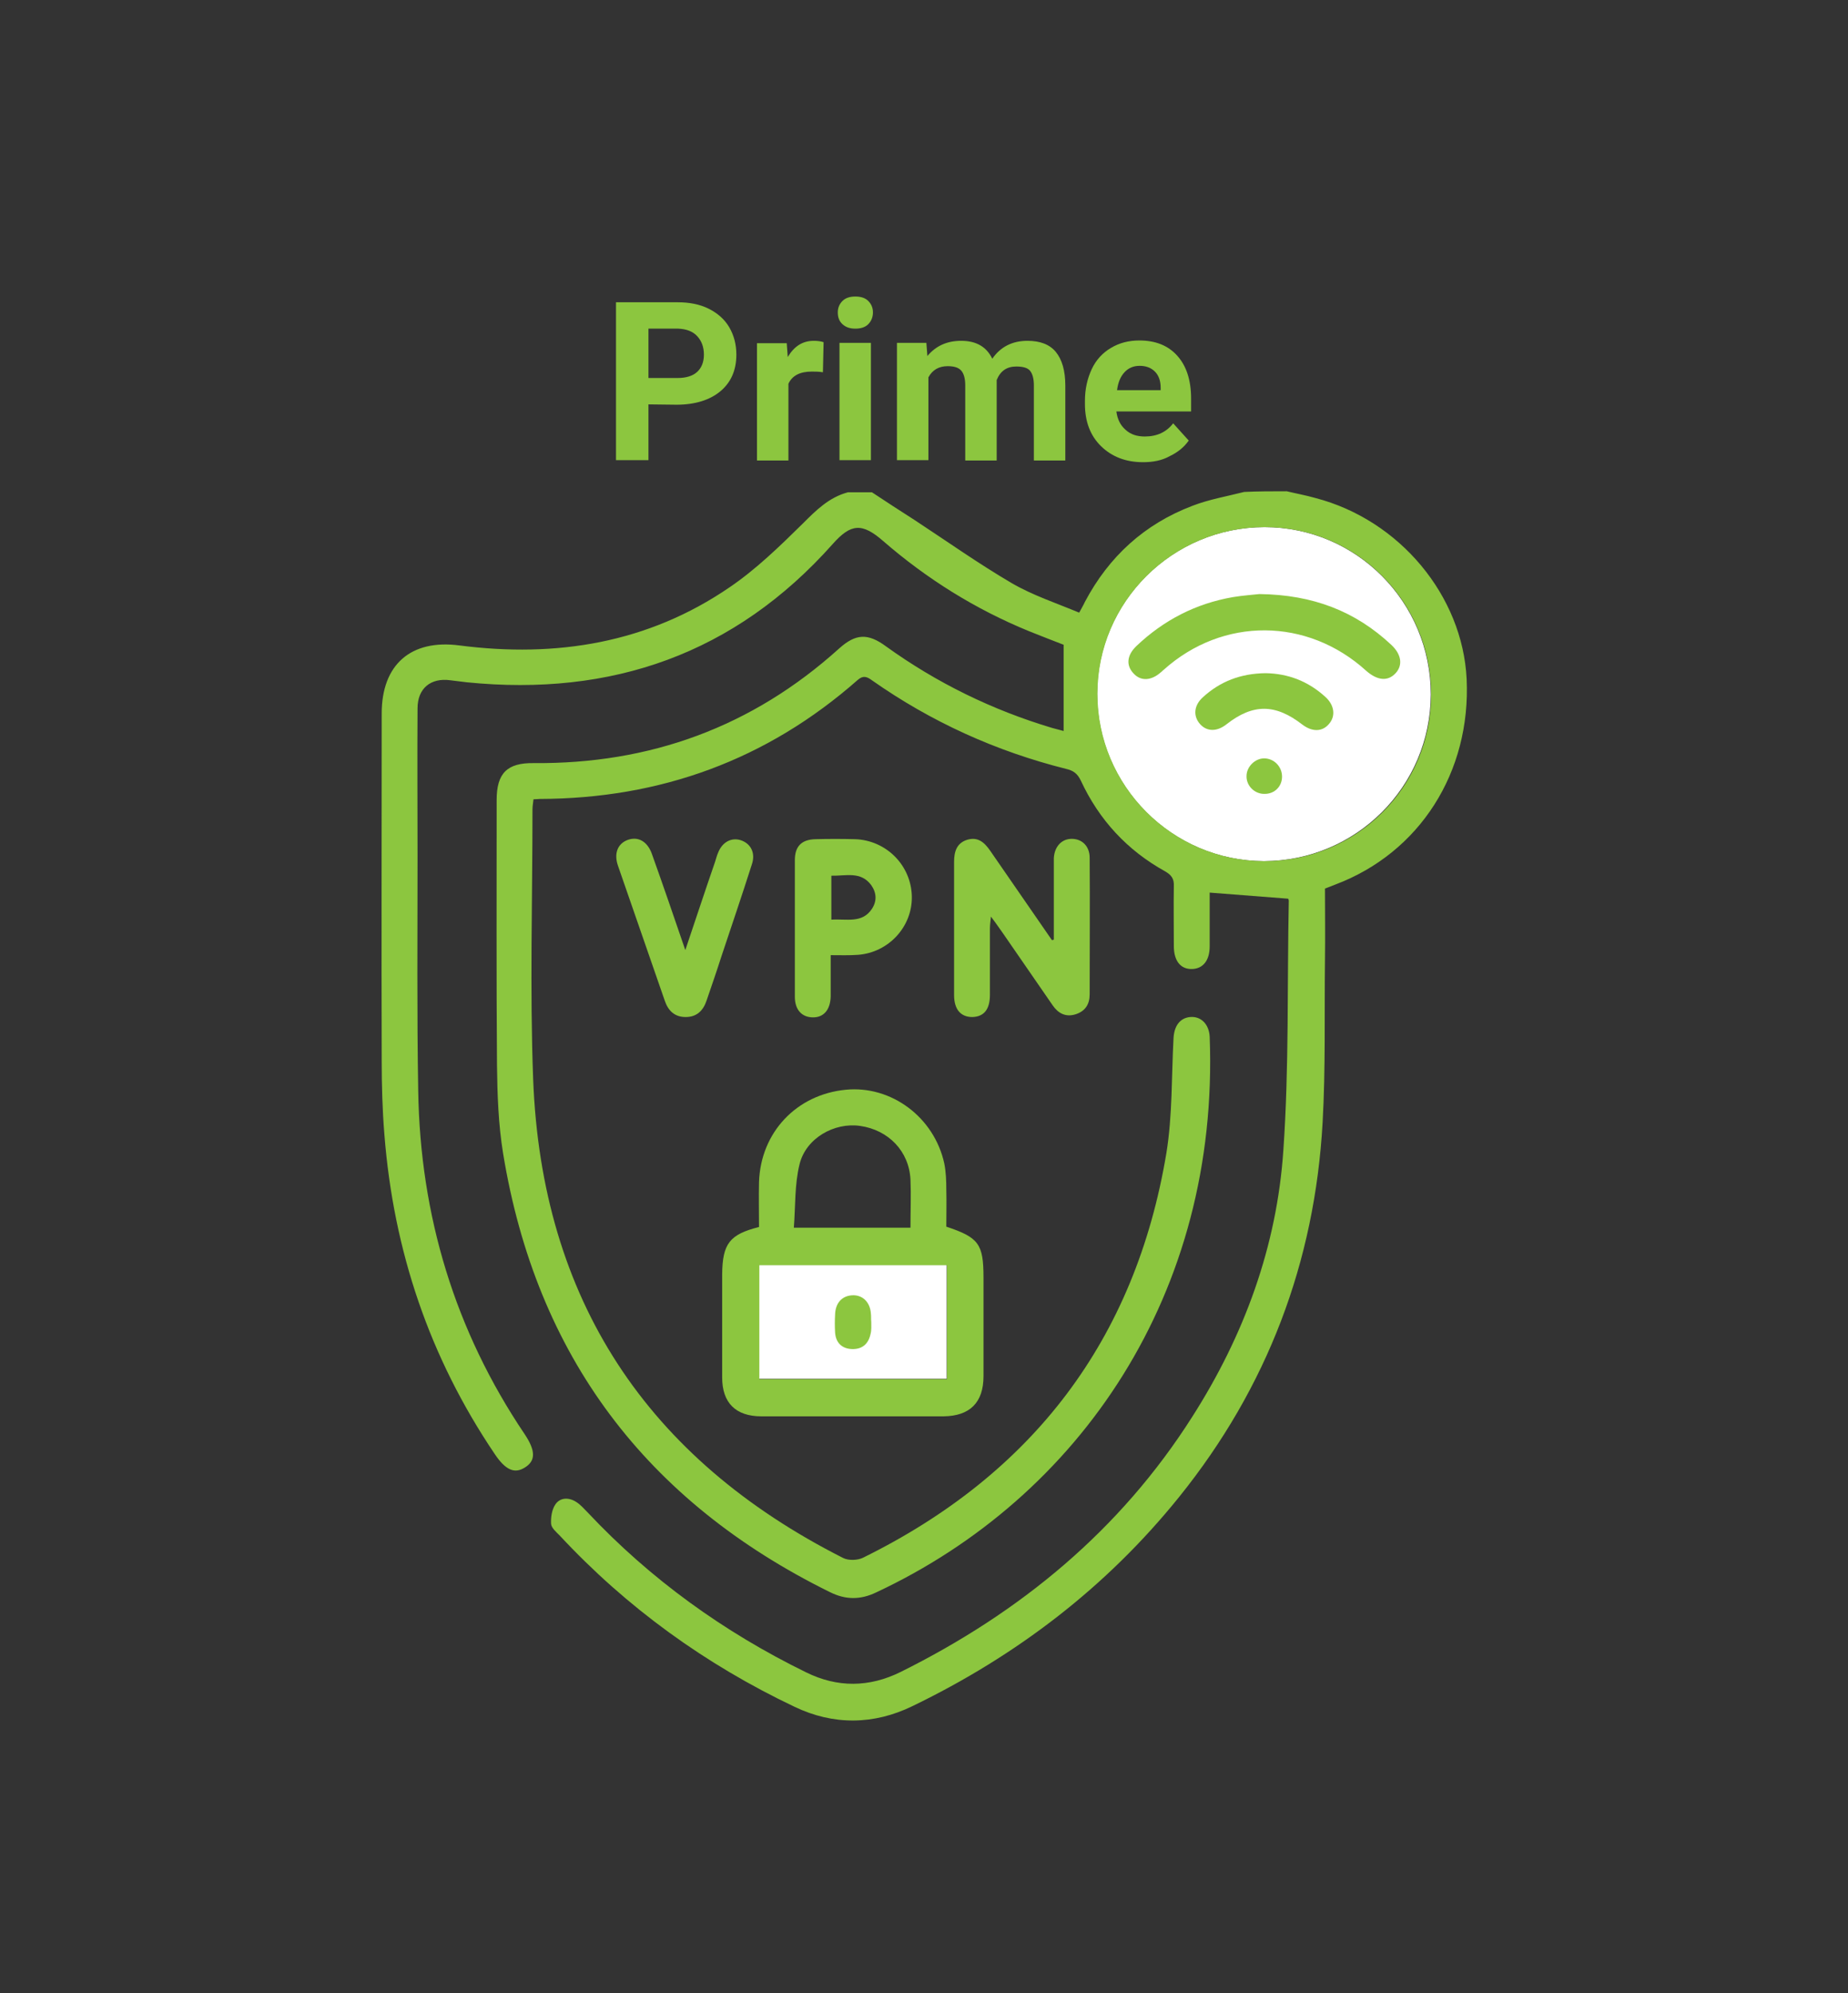 <?xml version="1.0" encoding="utf-8"?>
<!-- Generator: Adobe Illustrator 28.4.0, SVG Export Plug-In . SVG Version: 6.00 Build 0)  -->
<svg version="1.1" id="Layer_1" xmlns="http://www.w3.org/2000/svg" xmlns:xlink="http://www.w3.org/1999/xlink" x="0px" y="0px"
	 viewBox="0 0 546.6 589.5" style="enable-background:new 0 0 546.6 589.5;" xml:space="preserve">
<rect x="0" y="0" width="546.6" height="589.5" fill="#333333" stroke="none"/>
<style type="text/css">
	.st0{fill:#FFFFFF;}
	.st1{fill:#8CC63F;}
</style>
<g>
	<g>
		<path class="st0" d="M423.2,205.4c0-27.3-22-49.5-49.2-49.5c-27.2,0-49.5,22.1-49.5,49.3c0,27.2,22.1,49.4,49.3,49.5
			C401.1,254.6,423.1,232.7,423.2,205.4z"/>
		<path class="st0" d="M280,407.8c0-11.5,0-22.5,0-33.7c-18.7,0-37.1,0-55.5,0c0,11.4,0,22.6,0,33.7
			C243.1,407.8,261.4,407.8,280,407.8z"/>
		<g>
			<path class="st1" d="M380.6,145.3c2.9,0.7,5.7,1.2,8.5,2c24.9,6.5,43.5,28.9,44.7,53.5c1.3,27.6-13.9,51.4-38.8,60.8
				c-1,0.4-2,0.8-3.1,1.2c0,7,0.1,14,0,21c-0.2,16.1,0.2,32.2-0.7,48.2c-2.3,41.3-16.4,78.4-42.4,110.7
				c-21.5,26.7-48.1,47-78.9,61.9c-11.5,5.6-23.4,5.7-34.9,0.2c-26.3-12.5-49.6-29.3-69.5-50.7c-1-1-2.4-2.2-2.5-3.4
				c-0.1-1.9,0.2-4.2,1.3-5.8c1.4-2,3.9-2.1,6.1-0.7c1.3,0.8,2.3,2,3.4,3.1c18.6,19.8,40.3,35.4,64.6,47.3c9.3,4.6,18.7,4.5,28-0.1
				c35.4-17.6,64.9-41.9,86.2-75.4c15.4-24.1,25.1-50.5,27-79c1.7-24.5,1.1-49.1,1.6-73.7c0-0.3-0.2-0.6-0.2-0.6
				c-7.8-0.6-15.4-1.2-23.2-1.8c0,5,0,10.4,0,15.9c0,4.2-2,6.6-5.2,6.7c-3.4,0.1-5.4-2.4-5.4-6.8c0-5.9-0.1-11.8,0-17.7
				c0.1-2.2-0.7-3.3-2.6-4.4c-11.2-6.2-19.5-15.2-24.9-26.8c-1-2.1-2.2-3-4.4-3.5c-20.7-5.2-39.9-13.9-57.4-26.2
				c-1.5-1.1-2.6-1.5-4.2-0.1c-26.9,23.7-58.4,35.1-94.1,35.2c-0.5,0-0.9,0.1-1.8,0.1c-0.1,1-0.3,2-0.3,3c0,26.6-0.8,53.3,0.2,79.8
				c2.5,65.1,33.6,112.2,91.7,141.6c1.6,0.8,4.3,0.7,5.9-0.1C305.4,436,335.8,396.3,345,341c1.8-11.1,1.5-22.6,2.1-33.9
				c0.2-3.7,1.9-6,4.9-6.3c3.2-0.3,5.6,2.1,5.8,5.8c2.9,75.9-38.4,136.2-98.7,164.4c-4.6,2.2-9,2.2-13.6-0.1
				c-54.4-26.8-86.9-69.9-96.7-129.8c-1.4-8.6-1.7-17.4-1.8-26.1c-0.2-26.1-0.1-52.3-0.1-78.4c0-7.9,3.1-11,10.9-10.9
				c34.5,0.3,64.7-10.7,90.4-33.9c4.9-4.4,8.5-4.6,13.9-0.6c15,10.8,31.4,18.8,49.1,24.1c1,0.3,2,0.5,3.4,0.9c0-8.4,0-16.6,0-25.5
				c-2.8-1.1-6.5-2.5-10.2-4c-15.9-6.5-30.3-15.5-43.2-26.7c-6.2-5.4-9.5-5.2-14.9,0.9c-28.9,32.5-65.4,45.2-108.2,40.9
				c-1.6-0.2-3.3-0.4-4.9-0.6c-5.8-0.8-9.7,2.4-9.7,8.3c-0.1,14.7,0,29.3,0,44c0,23.1-0.2,46.1,0.2,69.2
				c0.6,36.8,10.8,70.8,31.5,101.5c3.2,4.8,3.3,7.8,0.1,9.8c-3.1,2-5.8,0.8-9-4c-19.3-28.6-29.9-60.1-32.6-94.4
				c-0.6-7.3-0.8-14.6-0.8-22c-0.1-34.2,0-68.4,0-102.6c0-14.4,8.6-22,23-20.1c28.7,3.7,55.8-0.7,79.9-17.2
				c7.8-5.3,14.8-12.1,21.6-18.8c4-4,7.8-7.8,13.4-9.3c2.4,0,4.7,0,7.1,0c4.2,2.8,8.4,5.5,12.6,8.2c9.6,6.3,18.9,12.9,28.8,18.7
				c6.2,3.6,13.2,5.9,19.9,8.7c0.8-1.5,1.3-2.3,1.7-3.2c7.1-13.4,17.6-23,31.8-28.4c4.9-1.9,10.2-2.8,15.3-4.1
				C372,145.3,376.3,145.3,380.6,145.3z M423.3,205.4c0-27.3-22-49.5-49.2-49.5c-27.2,0-49.5,22.1-49.5,49.3
				c0,27.2,22.1,49.4,49.3,49.5C401.2,254.7,423.3,232.8,423.3,205.4z"/>
			<path class="st1" d="M224.5,362.9c0-4.4-0.1-8.9,0-13.3c0.5-14.7,11.1-25.9,25.7-27.3c13.4-1.3,26.1,8.1,29.1,21.8
				c0.5,2.5,0.6,5.2,0.6,7.8c0.1,3.6,0,7.3,0,10.9c9.6,3.2,11,5.1,11,15.1c0,9.7,0,19.4,0,29.1c0,7.8-4,11.8-11.8,11.9
				c-18,0-35.9,0-53.9,0c-7.6,0-11.6-4-11.6-11.5c0-10.2,0-20.3,0-30.5C213.7,367.8,215.8,365.1,224.5,362.9z M280.1,407.9
				c0-11.5,0-22.5,0-33.7c-18.7,0-37.1,0-55.5,0c0,11.4,0,22.6,0,33.7C243.2,407.9,261.5,407.9,280.1,407.9z M269.3,363.1
				c0-5,0.2-9.6,0-14.2c-0.4-8.4-6.5-14.7-14.9-15.9c-7.6-1.1-16,3.6-17.9,11.3c-1.5,6-1.2,12.5-1.7,18.8
				C246.8,363.1,257.9,363.1,269.3,363.1z"/>
			<path class="st1" d="M311.7,277.9c0-7,0-13.9,0-20.9c0-1.1,0-2.1,0-3.2c0.2-3.5,2.4-5.8,5.5-5.7c3,0.1,5.1,2.3,5.1,5.6
				c0.1,13.5,0,27,0,40.4c0,2.9-1.3,5-4.2,5.9c-2.9,0.9-5.1-0.3-6.7-2.6c-4.9-7.1-9.8-14.2-14.7-21.3c-1-1.4-2-2.9-3.6-5
				c-0.2,1.7-0.3,2.7-0.3,3.6c0,6.5,0,13,0,19.5c0,4.4-1.8,6.5-5.2,6.6c-3.4,0-5.4-2.2-5.4-6.5c0-13.1,0-26.2,0-39.4
				c0-2.9,0.7-5.5,3.8-6.5c3.2-1,5.1,0.7,6.8,3.1c6.1,8.8,12.2,17.7,18.3,26.5C311.2,278.1,311.5,278,311.7,277.9z"/>
			<path class="st1" d="M245.7,282.5c0,4.4,0,8.3,0,12.2c-0.1,3.9-2,6.2-5.2,6.2c-3.3,0-5.4-2.2-5.4-6.1c0-13.5,0-27,0-40.4
				c0-4.1,2-6.1,6.1-6.2c3.9-0.1,7.8-0.1,11.7,0c9.2,0.3,16.6,7.7,16.8,16.9c0.2,8.9-6.8,16.6-15.9,17.3
				C251.1,282.6,248.6,282.5,245.7,282.5z M245.9,272c4.5-0.3,9.1,1.2,12-3.2c1.5-2.3,1.4-4.7-0.2-7c-3.1-4.2-7.5-2.7-11.8-2.8
				C245.9,263.3,245.9,267.4,245.9,272z"/>
			<path class="st1" d="M202.7,281c3.1-9.2,5.9-17.7,8.8-26.1c0.3-0.9,0.5-1.8,0.9-2.7c1.2-3.1,3.9-4.6,6.7-3.7c3,1,4.4,3.8,3.3,7.1
				c-2.9,9.1-6,18.2-9,27.2c-1.4,4.4-2.9,8.7-4.4,13.1c-1,3-2.9,4.9-6.2,4.9s-5.2-1.9-6.2-4.9c-4.6-13.3-9.2-26.5-13.8-39.8
				c-1.3-3.7-0.1-6.6,2.9-7.7c3.1-1.1,5.9,0.5,7.2,4.4C196.2,262,199.3,271.1,202.7,281z"/>
			<path class="st1" d="M372.5,175.7c15.9,0.2,28.4,5.1,39,15c3,2.8,3.5,6,1.3,8.4c-2.3,2.5-5.4,2.2-8.7-0.7
				c-17.4-15.8-42.4-16-59.9-0.3c-0.3,0.2-0.5,0.5-0.8,0.7c-2.9,2.6-6,2.7-8.1,0.4c-2.3-2.4-2-5.4,0.8-8.1
				c8.1-7.7,17.6-12.6,28.6-14.5C367.7,176.1,370.8,175.9,372.5,175.7z"/>
			<path class="st1" d="M374.3,199.1c6.7,0.1,12.7,2.4,17.8,7.1c2.6,2.4,3,5.6,1,7.9c-2,2.4-5,2.4-7.9,0.2c-8-6.2-14.6-6.2-22.4-0.1
				c-2.9,2.3-5.9,2.2-7.9-0.1s-1.8-5.4,0.8-7.8C360.9,201.5,367,199.2,374.3,199.1z"/>
			<path class="st1" d="M379.2,229.7c0,2.9-2.2,5.1-5.1,5.1c-3,0.1-5.5-2.4-5.4-5.3c0-2.7,2.5-5.2,5.2-5.2
				C376.8,224.3,379.2,226.7,379.2,229.7z"/>
			<path class="st1" d="M257.7,391c0,1.2,0.1,2.4-0.2,3.5c-0.6,2.9-2.4,4.6-5.5,4.5c-3-0.1-4.8-1.9-5-4.9c-0.1-1.8-0.1-3.5,0-5.3
				c0.1-3.4,2-5.5,5-5.7c3.1-0.2,5.4,2,5.6,5.5C257.7,389.3,257.6,390.1,257.7,391C257.7,391,257.7,391,257.7,391z"/>
		</g>
	</g>
	<g>
		<path class="st1" d="M191.8,119.6v16.5h-9.6V89.4h18.2c3.5,0,6.6,0.6,9.2,1.9s4.7,3.1,6.1,5.5s2.1,5.1,2.1,8.1
			c0,4.6-1.6,8.2-4.7,10.8s-7.5,4-13,4L191.8,119.6L191.8,119.6z M191.8,111.8h8.6c2.5,0,4.5-0.6,5.8-1.8c1.3-1.2,2-2.9,2-5.1
			c0-2.3-0.7-4.1-2-5.5s-3.2-2.1-5.6-2.2h-8.8L191.8,111.8L191.8,111.8z"/>
		<path class="st1" d="M243.4,110.1c-1.2-0.2-2.4-0.2-3.3-0.2c-3.5,0-5.8,1.2-6.9,3.6v22.7h-9.3v-34.7h8.8l0.3,4.1
			c1.9-3.2,4.4-4.8,7.7-4.8c1,0,2,0.1,2.9,0.4L243.4,110.1z"/>
		<path class="st1" d="M247.8,92.4c0-1.4,0.5-2.5,1.4-3.4s2.2-1.3,3.8-1.3c1.6,0,2.9,0.4,3.8,1.3c0.9,0.9,1.4,2,1.4,3.4
			c0,1.4-0.5,2.6-1.4,3.5c-0.9,0.9-2.2,1.3-3.8,1.3c-1.6,0-2.8-0.4-3.8-1.3S247.8,93.8,247.8,92.4z M257.6,136.1h-9.3v-34.7h9.3
			V136.1z"/>
		<path class="st1" d="M274,101.4l0.3,3.9c2.5-3,5.8-4.5,10-4.5c4.5,0,7.5,1.8,9.2,5.3c2.4-3.5,5.9-5.3,10.4-5.3
			c3.8,0,6.6,1.1,8.4,3.3s2.8,5.5,2.8,9.9v22.2h-9.3V114c0-2-0.4-3.4-1.1-4.3s-2.1-1.3-4.1-1.3c-2.8,0-4.7,1.3-5.8,4l0,23.8h-9.3
			V114c0-2-0.4-3.5-1.2-4.4c-0.8-0.9-2.1-1.3-4-1.3c-2.6,0-4.5,1.1-5.7,3.3v24.5h-9.3v-34.7L274,101.4L274,101.4z"/>
		<path class="st1" d="M338.1,136.7c-5.1,0-9.2-1.6-12.4-4.7c-3.2-3.1-4.8-7.3-4.8-12.5v-0.9c0-3.5,0.7-6.6,2-9.4s3.3-4.9,5.7-6.3
			c2.5-1.5,5.3-2.2,8.4-2.2c4.8,0,8.5,1.5,11.2,4.5c2.7,3,4.1,7.2,4.1,12.7v3.8h-22.1c0.3,2.3,1.2,4.1,2.7,5.4c1.5,1.4,3.4,2,5.7,2
			c3.6,0,6.4-1.3,8.4-3.9l4.6,5.1c-1.4,2-3.3,3.5-5.6,4.6C343.7,136.2,341,136.7,338.1,136.7z M337.1,108.2c-1.8,0-3.3,0.6-4.5,1.9
			s-1.9,3-2.2,5.3h12.9v-0.7c0-2.1-0.6-3.7-1.7-4.8S339,108.2,337.1,108.2z"/>
	</g>
</g>
</svg>
